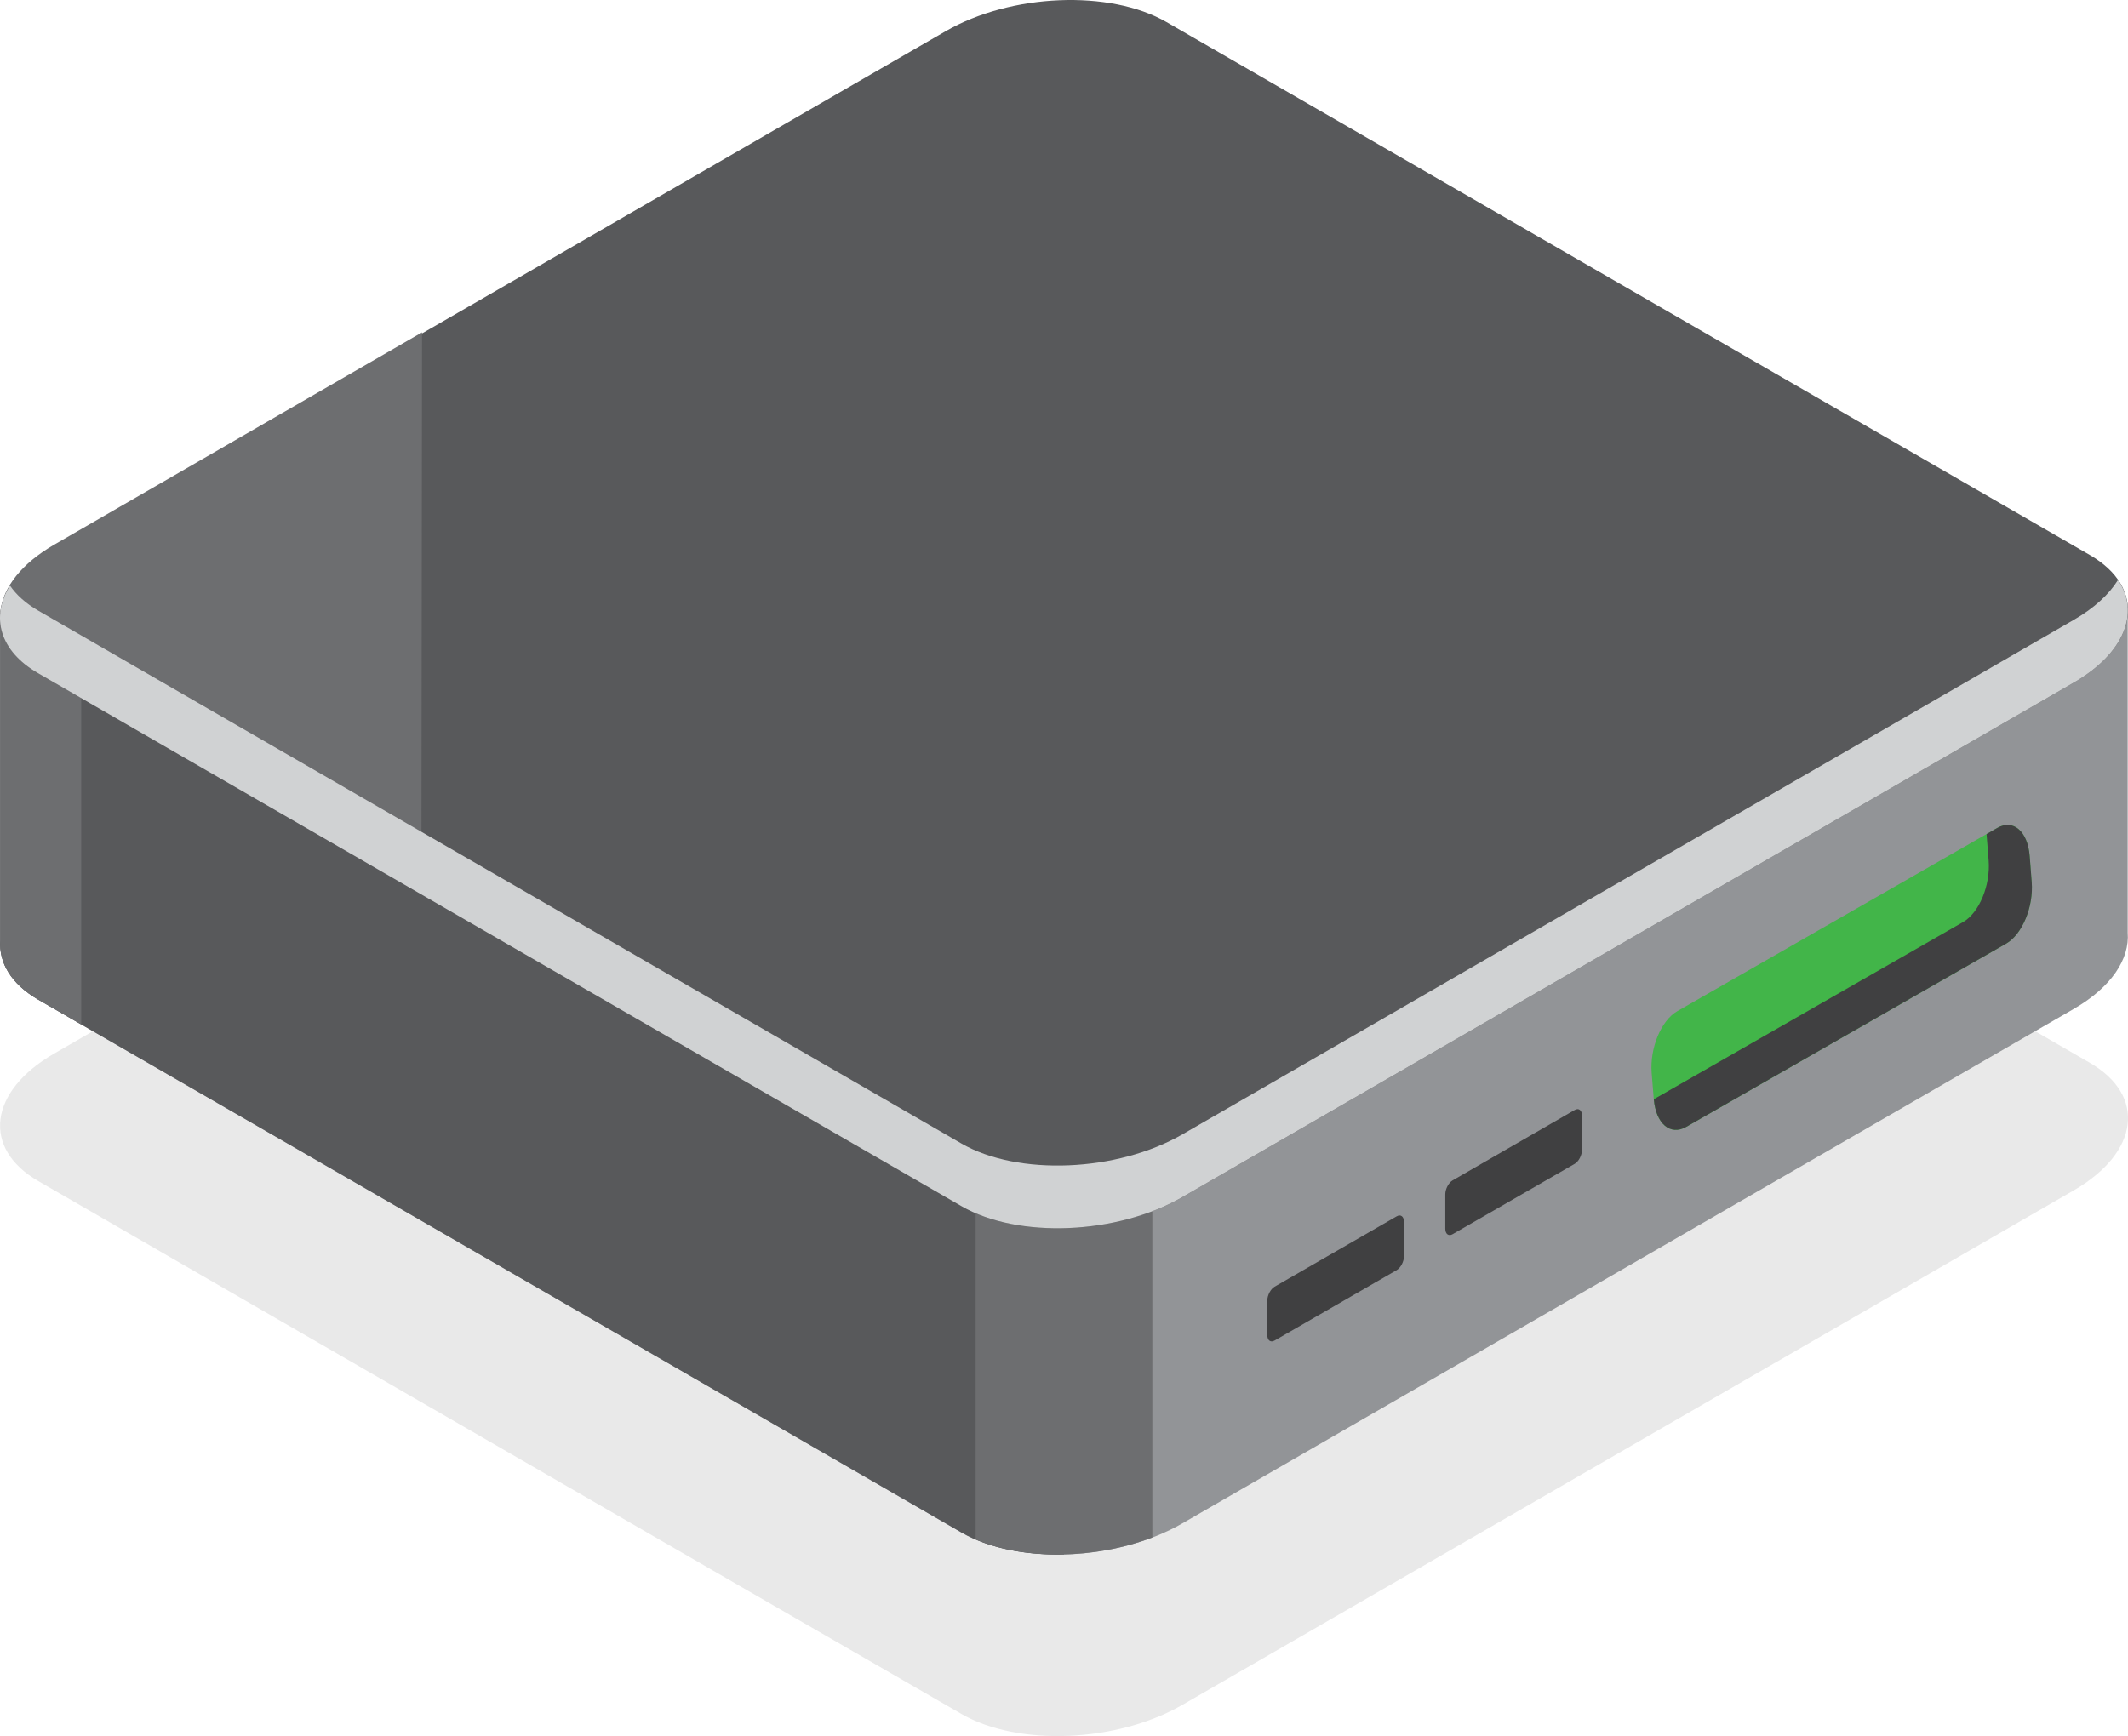 <?xml version="1.0" encoding="utf-8"?>
<!-- Generator: Adobe Illustrator 15.0.0, SVG Export Plug-In . SVG Version: 6.00 Build 0)  -->
<!DOCTYPE svg PUBLIC "-//W3C//DTD SVG 1.1//EN" "http://www.w3.org/Graphics/SVG/1.1/DTD/svg11.dtd">
<svg version="1.1" id="Layer_1" xmlns="http://www.w3.org/2000/svg" xmlns:xlink="http://www.w3.org/1999/xlink" x="0px" y="0px"
	 width="217.734px" height="177.678px" viewBox="0 0 217.734 177.678" enable-background="new 0 0 217.734 177.678"
	 xml:space="preserve">
<path opacity="0.1" fill="#231F20" enable-background="new    " d="M98.374,175.415L3.917,120.877
	c-5.793-3.346-5.067-9.19,1.625-13.049L96.749,55.17c6.693-3.871,16.816-4.291,22.613-0.938l94.457,54.535
	c5.801,3.34,5.07,9.187-1.623,13.056l-91.205,52.657C114.297,178.347,104.17,178.769,98.374,175.415z"/>
<path fill="#929497" d="M217.702,95.448L217.702,95.448V62.852l-73.082-0.039l-25.26-14.582c-5.797-3.35-15.922-2.932-22.615,0.936
	L73.178,62.776L0.03,62.735V96.25c-0.162,2.263,1.1,4.449,3.885,6.058l94.457,54.534c5.795,3.347,15.922,2.933,22.615-0.938
	l91.207-52.653C216.053,101.022,217.918,98.133,217.702,95.448z"/>
<path fill="#58595B" d="M108.864,45.989c-4.242,0.1-8.641,1.17-12.119,3.178L73.178,62.776L0.03,62.735V96.25
	c-0.162,2.263,1.1,4.449,3.885,6.058l94.457,54.534c2.785,1.609,6.57,2.339,10.492,2.242V45.989z"/>
<path fill="#6D6E70" d="M8.309,62.739L0.03,62.735V96.25c-0.162,2.263,1.1,4.449,3.885,6.058l4.396,2.539L8.309,62.739L8.309,62.739
	z"/>
<path fill="#6D6E70" d="M99.827,157.551c4.998,2.148,12.23,2.033,18.08-0.198v-38.06h-18.08V157.551z"/>
<path fill="#58595B" d="M98.372,123.444L3.915,68.911c-5.797-3.348-5.067-9.191,1.625-13.053L96.745,3.2
	c6.693-3.869,16.818-4.287,22.615-0.939l94.459,54.535c5.799,3.344,5.068,9.189-1.625,13.061l-91.207,52.658
	C114.293,126.375,104.167,126.797,98.372,123.444z"/>
<path fill="#6D6E70" d="M43.182,34.015L5.554,55.739c-6.693,3.861-7.423,9.705-1.625,13.053l39.188,22.626L43.182,34.015z"/>
<path fill="#D0D2D3" d="M212.194,63.436l-91.207,52.658c-6.693,3.861-16.82,4.283-22.615,0.939L3.915,62.497
	C2.624,61.75,1.67,60.879,1.018,59.93c-1.988,3.207-1.086,6.688,2.896,8.98l94.457,54.532c5.795,3.354,15.922,2.933,22.615-0.93
	l91.207-52.658c5.201-3.008,6.779-7.205,4.516-10.494C215.803,60.821,214.292,62.229,212.194,63.436z"/>
<path fill="#42B549" d="M172.534,115.329l32.742-18.76c1.639-0.947,2.807-3.767,2.604-6.299l-0.207-2.665
	c-0.198-2.529-1.688-3.816-3.325-2.867l-32.742,18.758c-1.644,0.947-2.808,3.768-2.611,6.301l0.213,2.662
	C169.403,114.989,170.895,116.276,172.534,115.329z"/>
<path fill="#404041" d="M207.881,90.271l-0.207-2.665c-0.198-2.529-1.688-3.816-3.325-2.867l-1.084,0.625c0,0.014,0,0.025,0,0.039
	l0.209,2.662c0.2,2.534-0.966,5.354-2.607,6.299l-31.65,18.137c0.209,2.502,1.688,3.766,3.318,2.828l32.742-18.76
	C206.915,95.622,208.083,92.803,207.881,90.271z"/>
<path fill="#404041" d="M148.629,126.315l12.492-7.203c0.408-0.236,0.744-0.877,0.744-1.428v-3.513c0-0.551-0.336-0.807-0.744-0.569
	l-12.492,7.205c-0.41,0.235-0.748,0.875-0.748,1.43v3.514C147.881,126.301,148.219,126.549,148.629,126.315z"/>
<path fill="#404041" d="M130.415,137.198l12.49-7.205c0.41-0.236,0.748-0.875,0.748-1.424v-3.514c0-0.554-0.338-0.806-0.748-0.568
	l-12.49,7.201c-0.41,0.239-0.746,0.879-0.746,1.43v3.514C129.668,137.183,130.004,137.435,130.415,137.198z"/>
</svg>
